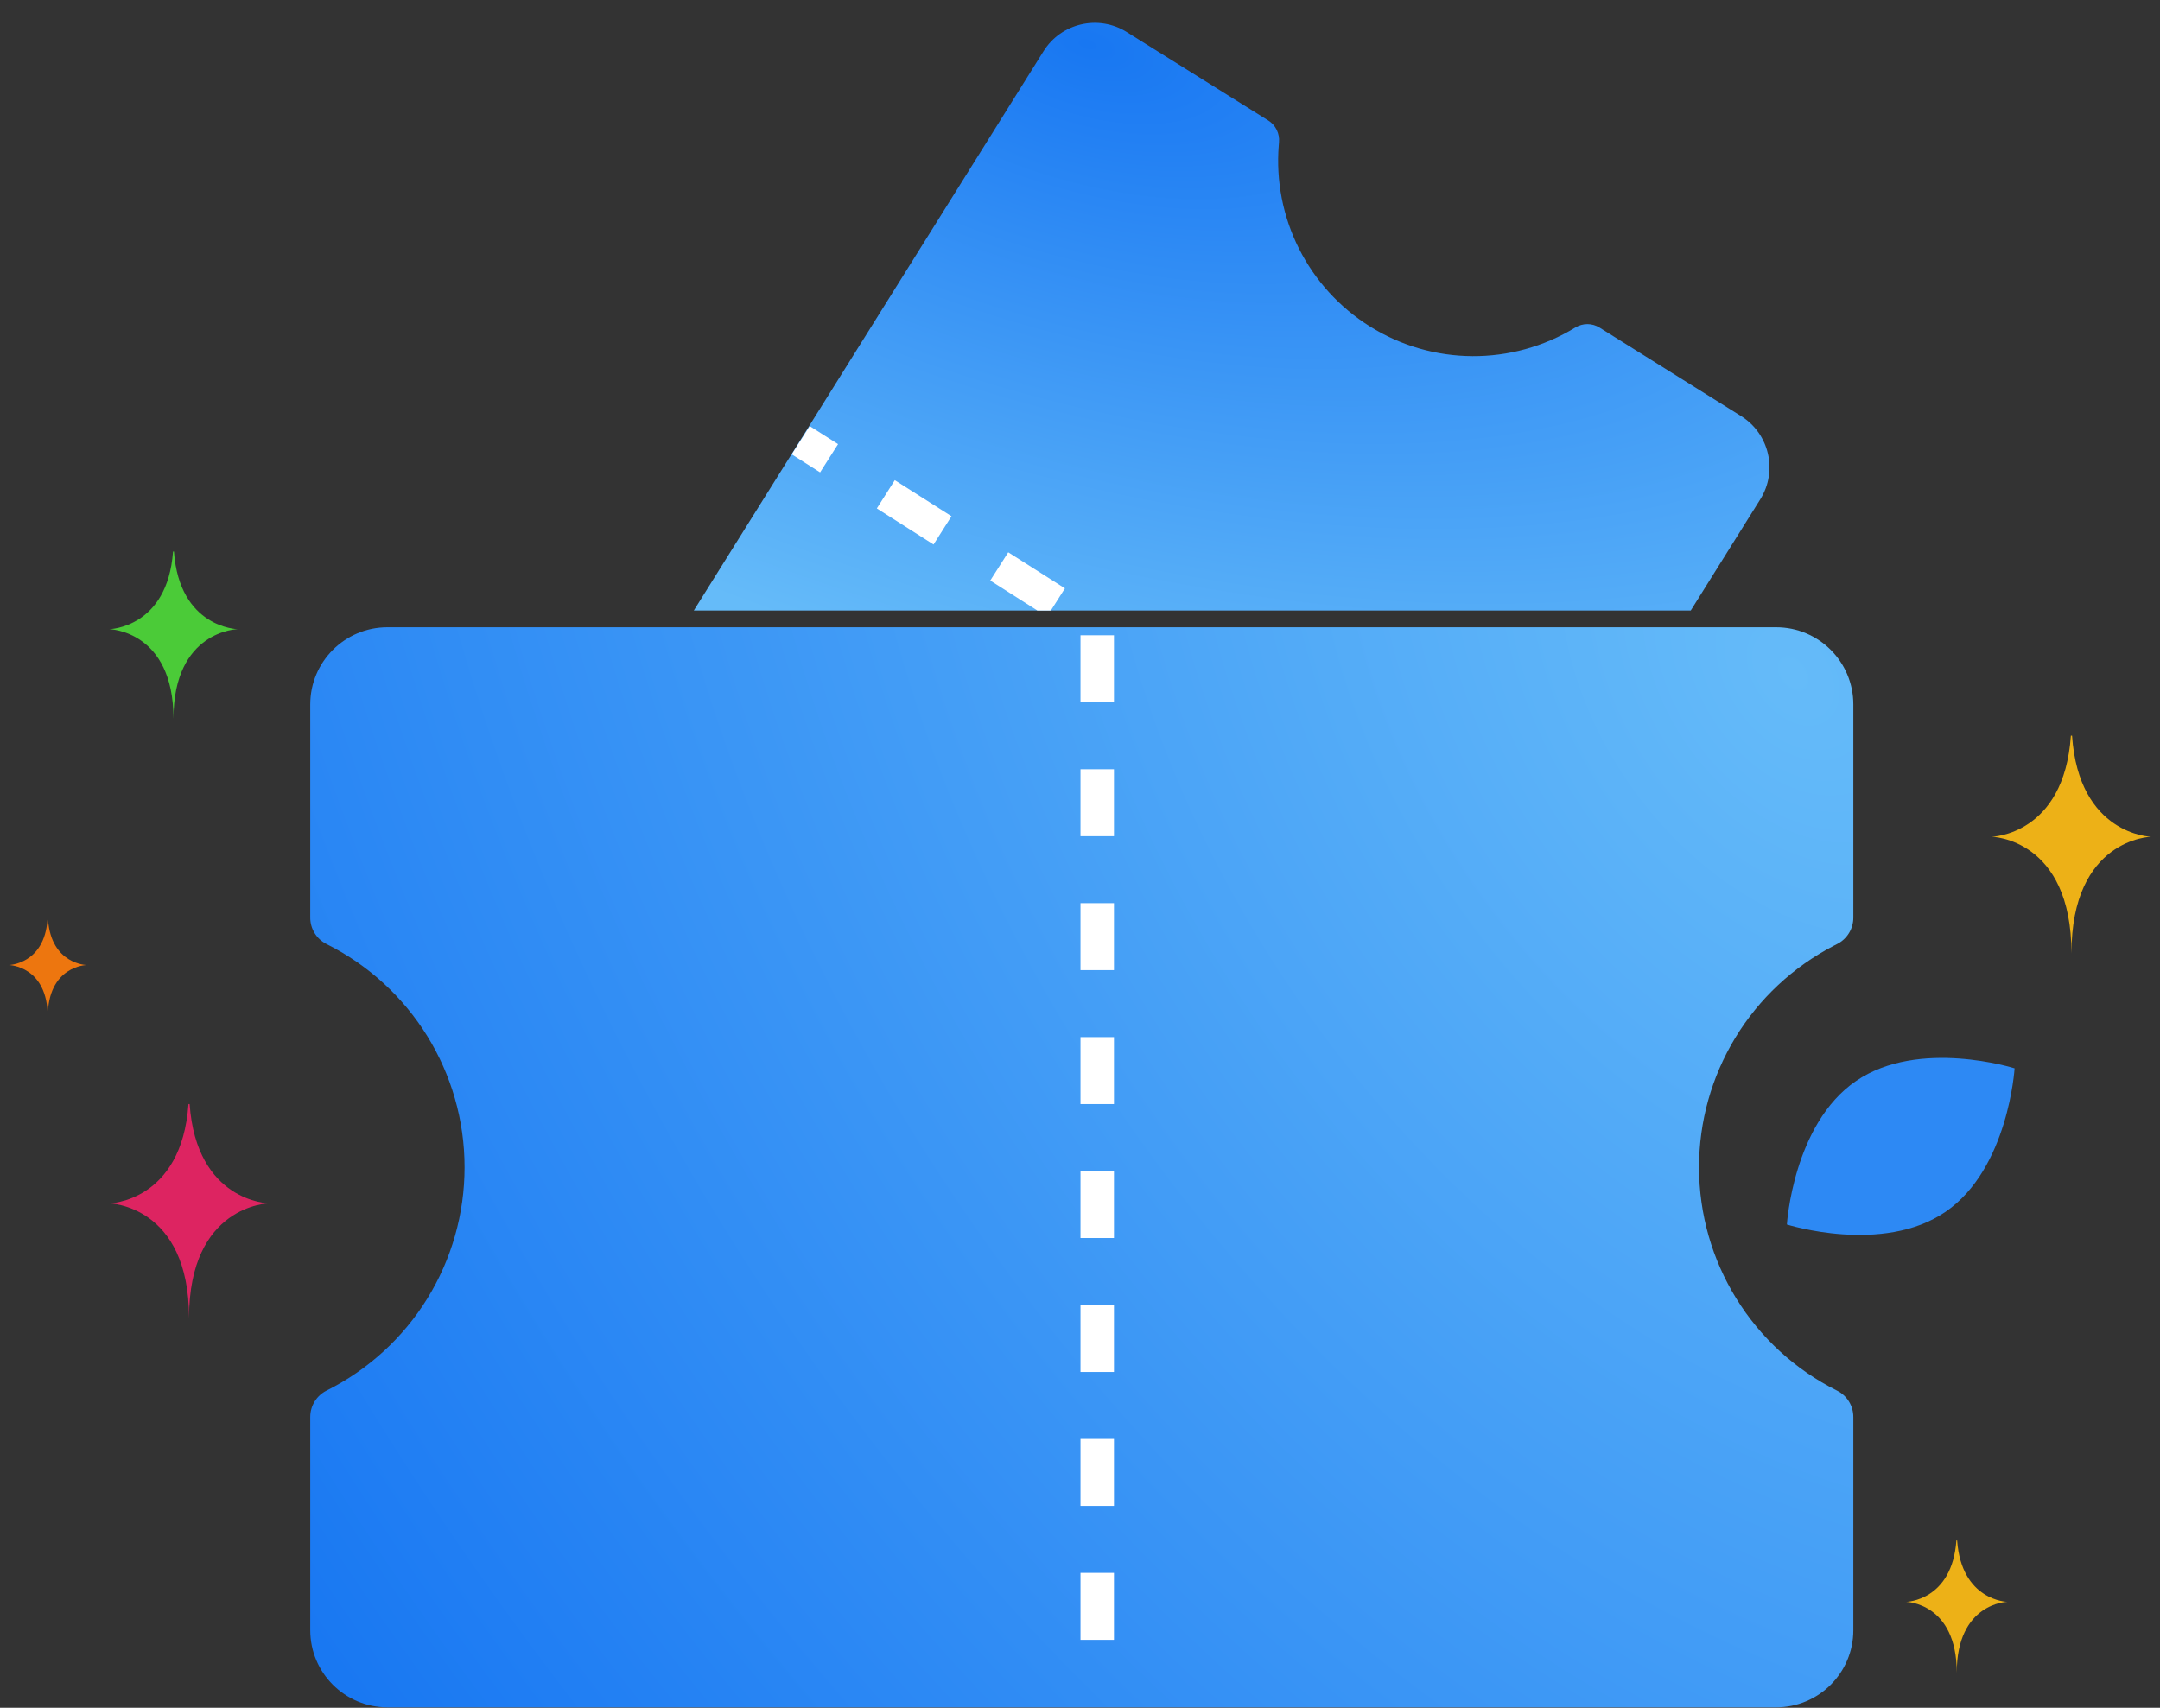 <svg width="129" height="102" viewBox="0 0 129 102" fill="none" xmlns="http://www.w3.org/2000/svg">
<rect x="0" y="0" width="129" height="102" fill="#333333" stroke="none"/>
<path fill-rule="evenodd" clip-rule="evenodd" d="M110.685 84.63V97.366C110.685 99.91 108.621 101.974 106.077 101.974H23.137C20.593 101.974 18.529 99.91 18.529 97.366V84.63C18.529 84.303 18.62 83.983 18.792 83.705C18.964 83.426 19.209 83.201 19.502 83.055C21.979 81.817 24.062 79.914 25.519 77.559C26.975 75.203 27.746 72.489 27.745 69.719C27.745 64.07 24.552 58.91 19.502 56.385C19.209 56.238 18.964 56.013 18.792 55.734C18.62 55.456 18.529 55.136 18.529 54.809V42.073C18.529 39.529 20.593 37.465 23.137 37.465H106.077C108.621 37.465 110.685 39.529 110.685 42.073V54.809C110.685 55.136 110.594 55.456 110.422 55.734C110.251 56.013 110.005 56.238 109.713 56.385L109.51 56.49C107.087 57.748 105.055 59.646 103.637 61.979C102.219 64.312 101.469 66.989 101.47 69.719C101.47 75.364 104.658 80.529 109.708 83.055C110 83.201 110.251 83.426 110.422 83.705C110.594 83.983 110.685 84.303 110.685 84.63Z" fill="url(#paint0_radial_6163_5431)"/>
<path d="M116.193 72.376C119.948 69.801 120.316 63.807 120.316 63.807C120.316 63.807 114.595 61.99 110.841 64.568C107.086 67.143 106.717 73.135 106.717 73.135C106.717 73.135 112.438 74.951 116.193 72.376Z" fill="#2D89F4"/>
<path d="M123.747 43.938H123.678C123.269 49.885 118.952 49.976 118.952 49.976C118.952 49.976 123.712 50.071 123.712 56.942C123.712 50.071 128.472 49.976 128.472 49.976C128.472 49.976 124.157 49.885 123.747 43.938ZM116.884 92.006H116.84C116.581 95.616 113.843 95.672 113.843 95.672C113.843 95.672 116.862 95.729 116.862 99.901C116.862 95.729 119.881 95.672 119.881 95.672C119.881 95.672 117.144 95.616 116.884 92.006ZM75.434 24.433H75.392C75.142 28.043 72.51 28.099 72.51 28.099C72.51 28.099 75.412 28.156 75.412 32.328C75.412 28.156 78.315 28.099 78.315 28.099C78.315 28.099 75.684 28.043 75.434 24.433Z" fill="#EDB117"/>
<path d="M10.334 32.943H10.389C10.719 37.509 14.192 37.579 14.192 37.579C14.192 37.579 10.361 37.652 10.361 42.928C10.361 37.652 6.529 37.579 6.529 37.579C6.529 37.579 10.004 37.509 10.334 32.943Z" fill="#4BCB38"/>
<path d="M2.835 54.943H2.869C3.069 57.597 5.173 57.638 5.173 57.638C5.173 57.638 2.851 57.681 2.851 60.748C2.851 57.681 0.529 57.638 0.529 57.638C0.529 57.638 2.635 57.597 2.835 54.943Z" fill="#ED760F"/>
<path d="M11.256 65.943H11.325C11.735 71.783 16.05 71.873 16.05 71.873C16.05 71.873 11.29 71.966 11.29 78.714C11.29 71.966 6.529 71.873 6.529 71.873C6.529 71.873 10.846 71.783 11.256 65.943Z" fill="#DD2461"/>
<line x1="65.529" y1="37.943" x2="65.529" y2="101.943" stroke="white" stroke-width="2" stroke-dasharray="4 4"/>
<path fill-rule="evenodd" clip-rule="evenodd" d="M100.975 36.465L62.759 36.465L61.955 36.465L41.435 36.465L62.322 3.058C63.377 1.37 65.604 0.856 67.291 1.912L75.743 7.195C75.96 7.331 76.134 7.525 76.248 7.754C76.361 7.983 76.409 8.24 76.385 8.494L76.371 8.673C76.2 10.803 76.617 12.938 77.577 14.847C78.537 16.756 80.002 18.364 81.814 19.497C85.559 21.839 90.31 21.866 94.081 19.562C94.299 19.429 94.552 19.357 94.808 19.358C95.064 19.36 95.315 19.432 95.532 19.568L103.983 24.852C105.671 25.907 106.184 28.133 105.129 29.821L100.975 36.465Z" fill="url(#paint1_radial_6163_5431)"/>
<path fill-rule="evenodd" clip-rule="evenodd" d="M48.978 28.213L50.051 26.526L48.357 25.449L47.284 27.136L48.978 28.213ZM55.753 32.521L56.826 30.833L53.439 28.68L52.366 30.367L55.753 32.521ZM62.759 36.465L63.6 35.141L60.214 32.987L59.14 34.675L61.955 36.465L62.759 36.465Z" fill="white"/>
<defs>
<radialGradient id="paint0_radial_6163_5431" cx="0" cy="0" r="1" gradientUnits="userSpaceOnUse" gradientTransform="translate(106.733 39.87) rotate(145.738) scale(106.723 152.461)">
<stop stop-color="#65BBF9"/>
<stop offset="1" stop-color="#1877F2"/>
</radialGradient>
<radialGradient id="paint1_radial_6163_5431" cx="0" cy="0" r="1" gradientTransform="matrix(14.571 42.315 -75.538 -10.206 64.852 2.562)" gradientUnits="userSpaceOnUse">
<stop stop-color="#1877F2"/>
<stop offset="1" stop-color="#65BBF9"/>
</radialGradient>
</defs>
</svg>
